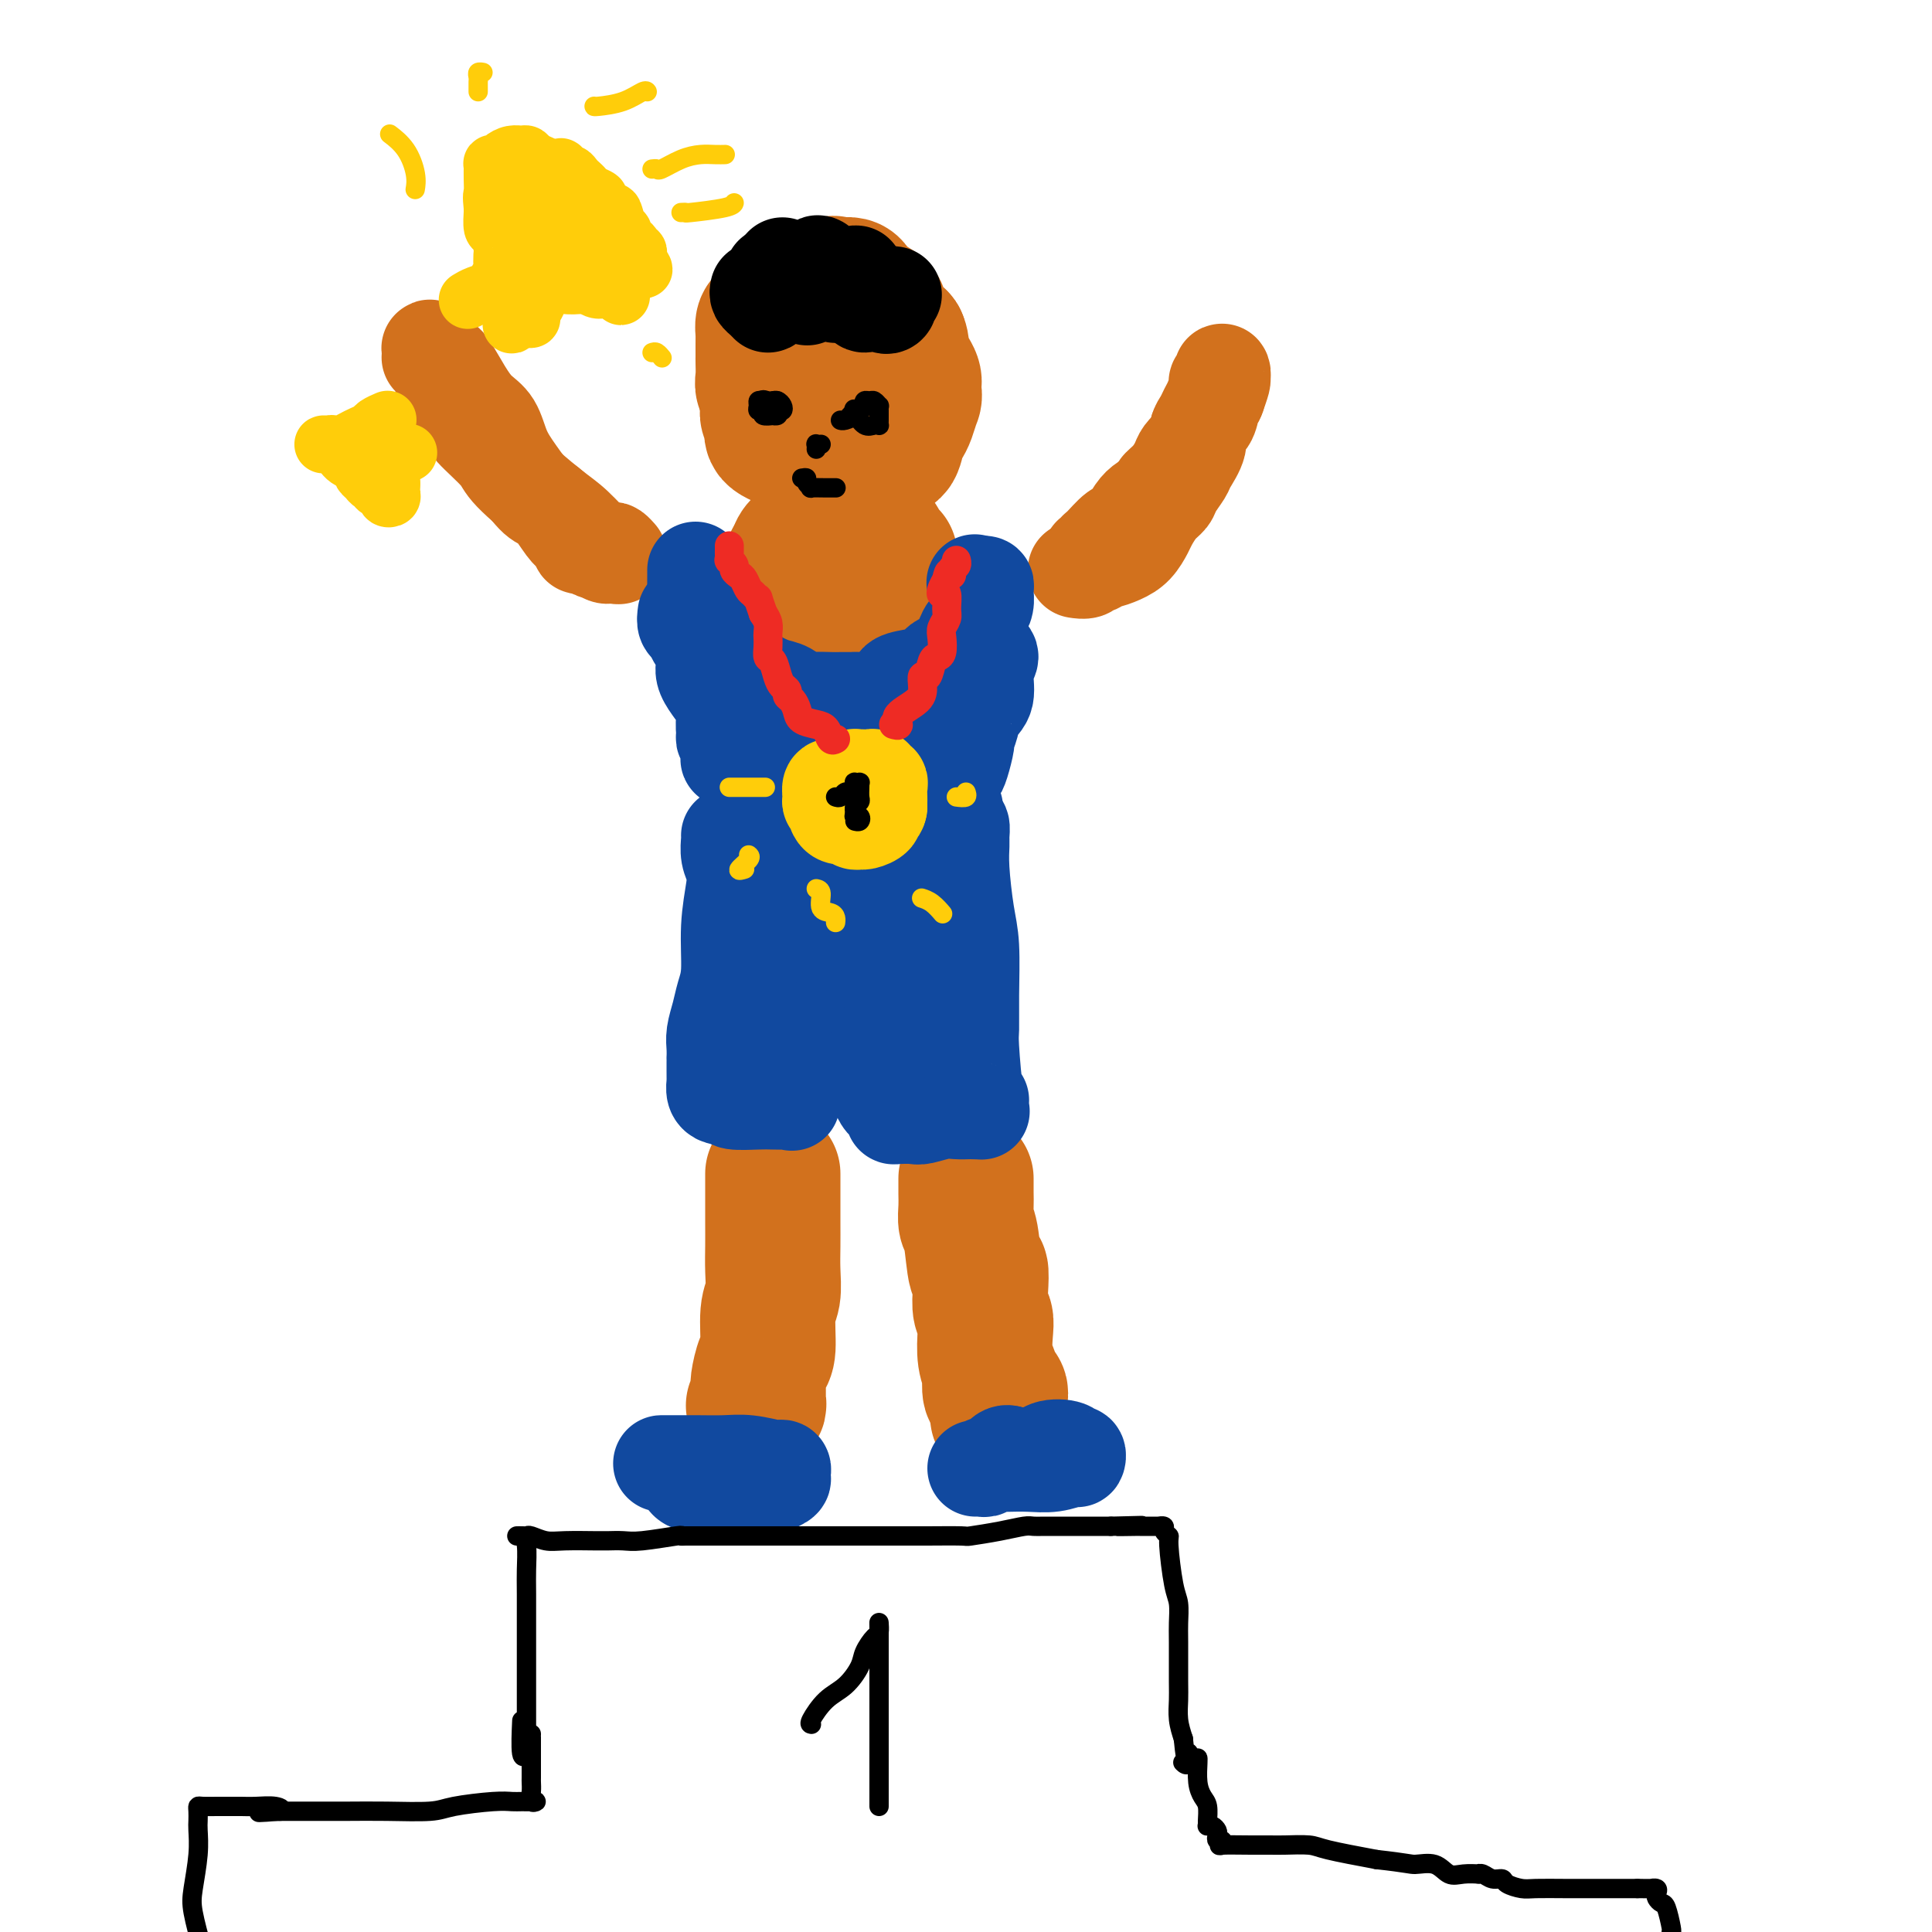 <svg viewBox='0 0 400 400' version='1.1' xmlns='http://www.w3.org/2000/svg' xmlns:xlink='http://www.w3.org/1999/xlink'><g fill='none' stroke='rgb(210,113,29)' stroke-width='28' stroke-linecap='round' stroke-linejoin='round'><path d='M162,79c-0.016,-0.245 -0.032,-0.489 0,-1c0.032,-0.511 0.111,-1.287 0,-2c-0.111,-0.713 -0.411,-1.361 0,-2c0.411,-0.639 1.534,-1.267 2,-2c0.466,-0.733 0.274,-1.570 1,-2c0.726,-0.430 2.368,-0.455 4,-1c1.632,-0.545 3.253,-1.612 4,-2c0.747,-0.388 0.621,-0.097 1,0c0.379,0.097 1.265,-0.002 2,0c0.735,0.002 1.319,0.103 2,0c0.681,-0.103 1.458,-0.410 2,0c0.542,0.410 0.850,1.538 2,2c1.150,0.462 3.143,0.258 4,1c0.857,0.742 0.577,2.431 1,4c0.423,1.569 1.549,3.020 2,4c0.451,0.980 0.225,1.490 0,2'/><path d='M189,80c0.512,2.072 0.293,2.251 0,3c-0.293,0.749 -0.659,2.066 -1,3c-0.341,0.934 -0.657,1.483 -1,2c-0.343,0.517 -0.712,1.000 -1,2c-0.288,1.000 -0.493,2.517 -1,3c-0.507,0.483 -1.315,-0.067 -2,0c-0.685,0.067 -1.248,0.750 -2,1c-0.752,0.250 -1.692,0.067 -3,0c-1.308,-0.067 -2.982,-0.018 -4,0c-1.018,0.018 -1.380,0.007 -2,0c-0.620,-0.007 -1.498,-0.008 -2,0c-0.502,0.008 -0.630,0.024 -1,0c-0.370,-0.024 -0.984,-0.089 -1,0c-0.016,0.089 0.566,0.333 0,0c-0.566,-0.333 -2.281,-1.242 -4,-2c-1.719,-0.758 -3.442,-1.364 -4,-2c-0.558,-0.636 0.049,-1.303 0,-2c-0.049,-0.697 -0.756,-1.424 -1,-2c-0.244,-0.576 -0.027,-1.001 0,-2c0.027,-0.999 -0.135,-2.571 0,-4c0.135,-1.429 0.568,-2.714 1,-4'/><path d='M160,76c0.632,-3.254 2.211,-4.388 3,-5c0.789,-0.612 0.787,-0.701 1,-1c0.213,-0.299 0.641,-0.807 1,-1c0.359,-0.193 0.648,-0.070 1,0c0.352,0.070 0.767,0.087 1,0c0.233,-0.087 0.286,-0.279 1,0c0.714,0.279 2.090,1.027 3,2c0.910,0.973 1.354,2.170 2,3c0.646,0.830 1.494,1.291 2,2c0.506,0.709 0.672,1.665 1,2c0.328,0.335 0.820,0.048 1,1c0.180,0.952 0.049,3.144 0,4c-0.049,0.856 -0.017,0.377 0,1c0.017,0.623 0.018,2.349 0,3c-0.018,0.651 -0.056,0.226 0,0c0.056,-0.226 0.208,-0.253 0,0c-0.208,0.253 -0.774,0.787 -1,1c-0.226,0.213 -0.113,0.107 0,0'/><path d='M172,99c-0.004,0.516 -0.008,1.031 0,2c0.008,0.969 0.027,2.391 0,3c-0.027,0.609 -0.100,0.405 0,1c0.100,0.595 0.374,1.990 0,3c-0.374,1.010 -1.396,1.634 -2,2c-0.604,0.366 -0.790,0.474 -1,1c-0.210,0.526 -0.445,1.470 -1,2c-0.555,0.530 -1.430,0.645 -2,1c-0.570,0.355 -0.835,0.949 -1,1c-0.165,0.051 -0.229,-0.442 0,-1c0.229,-0.558 0.752,-1.180 2,-2c1.248,-0.820 3.221,-1.836 5,-3c1.779,-1.164 3.366,-2.475 4,-3c0.634,-0.525 0.317,-0.262 0,0'/><path d='M177,104c0.024,0.397 0.048,0.793 0,1c-0.048,0.207 -0.168,0.224 0,1c0.168,0.776 0.623,2.312 1,3c0.377,0.688 0.676,0.527 1,1c0.324,0.473 0.673,1.580 1,2c0.327,0.420 0.631,0.155 1,0c0.369,-0.155 0.803,-0.199 1,0c0.197,0.199 0.156,0.641 0,1c-0.156,0.359 -0.427,0.635 0,1c0.427,0.365 1.550,0.819 2,1c0.450,0.181 0.225,0.091 0,0'/><path d='M169,126c0.372,0.000 0.744,0.000 1,0c0.256,0.000 0.394,0.000 1,0c0.606,0.000 1.678,0.000 2,0c0.322,0.000 -0.106,0.000 0,0c0.106,-0.000 0.744,0.000 1,0c0.256,-0.000 0.128,0.000 0,0'/><path d='M162,91c-0.455,-0.596 -0.911,-1.193 -1,-2c-0.089,-0.807 0.187,-1.826 0,-2c-0.187,-0.174 -0.839,0.497 -1,0c-0.161,-0.497 0.167,-2.162 0,-3c-0.167,-0.838 -0.829,-0.848 -1,-1c-0.171,-0.152 0.150,-0.445 0,-1c-0.150,-0.555 -0.772,-1.371 -1,-2c-0.228,-0.629 -0.061,-1.072 0,-2c0.061,-0.928 0.016,-2.343 0,-3c-0.016,-0.657 -0.004,-0.556 0,-1c0.004,-0.444 0.000,-1.432 0,-2c-0.000,-0.568 0.003,-0.714 0,-1c-0.003,-0.286 -0.011,-0.711 0,-1c0.011,-0.289 0.041,-0.441 0,-1c-0.041,-0.559 -0.153,-1.525 0,-2c0.153,-0.475 0.571,-0.461 1,-1c0.429,-0.539 0.868,-1.632 1,-2c0.132,-0.368 -0.044,-0.010 0,0c0.044,0.010 0.307,-0.326 1,-1c0.693,-0.674 1.815,-1.686 3,-2c1.185,-0.314 2.435,0.069 3,0c0.565,-0.069 0.447,-0.591 1,-1c0.553,-0.409 1.776,-0.704 3,-1'/><path d='M171,59c2.008,-0.618 2.029,-0.163 2,0c-0.029,0.163 -0.109,0.035 0,0c0.109,-0.035 0.405,0.022 1,0c0.595,-0.022 1.488,-0.124 2,0c0.512,0.124 0.643,0.473 1,1c0.357,0.527 0.941,1.231 2,2c1.059,0.769 2.593,1.603 3,2c0.407,0.397 -0.311,0.357 0,1c0.311,0.643 1.653,1.969 2,3c0.347,1.031 -0.299,1.768 0,2c0.299,0.232 1.544,-0.040 2,0c0.456,0.040 0.122,0.391 0,1c-0.122,0.609 -0.033,1.476 0,2c0.033,0.524 0.009,0.703 0,1c-0.009,0.297 -0.002,0.710 0,1c0.002,0.290 -0.002,0.458 0,1c0.002,0.542 0.008,1.458 0,2c-0.008,0.542 -0.030,0.709 0,1c0.030,0.291 0.113,0.705 0,1c-0.113,0.295 -0.422,0.471 -1,1c-0.578,0.529 -1.425,1.412 -2,2c-0.575,0.588 -0.879,0.882 -1,1c-0.121,0.118 -0.061,0.059 0,0'/><path d='M164,116c-0.000,0.303 -0.000,0.606 0,1c0.000,0.394 0.000,0.879 0,1c-0.000,0.121 -0.000,-0.123 0,0c0.000,0.123 0.000,0.611 0,1c-0.000,0.389 -0.000,0.678 0,1c0.000,0.322 0.001,0.677 0,1c-0.001,0.323 -0.004,0.615 0,1c0.004,0.385 0.015,0.864 0,1c-0.015,0.136 -0.056,-0.071 0,0c0.056,0.071 0.210,0.419 0,1c-0.210,0.581 -0.785,1.394 -1,2c-0.215,0.606 -0.071,1.003 0,1c0.071,-0.003 0.070,-0.408 0,0c-0.070,0.408 -0.208,1.627 0,2c0.208,0.373 0.762,-0.100 1,0c0.238,0.100 0.162,0.773 1,1c0.838,0.227 2.592,0.008 4,0c1.408,-0.008 2.470,0.194 4,0c1.530,-0.194 3.527,-0.783 5,-1c1.473,-0.217 2.421,-0.062 3,0c0.579,0.062 0.790,0.031 1,0'/><path d='M182,129c2.894,-0.011 0.628,-0.038 0,0c-0.628,0.038 0.383,0.140 1,0c0.617,-0.140 0.841,-0.522 1,-1c0.159,-0.478 0.254,-1.053 0,-1c-0.254,0.053 -0.855,0.732 -1,0c-0.145,-0.732 0.168,-2.876 0,-4c-0.168,-1.124 -0.816,-1.229 -1,-2c-0.184,-0.771 0.095,-2.207 0,-3c-0.095,-0.793 -0.564,-0.944 -1,-1c-0.436,-0.056 -0.839,-0.016 -1,0c-0.161,0.016 -0.081,0.008 0,0'/><path d='M160,243c0.000,0.225 0.000,0.450 0,1c-0.000,0.550 -0.000,1.426 0,2c0.000,0.574 0.001,0.846 0,2c-0.001,1.154 -0.004,3.190 0,5c0.004,1.810 0.016,3.395 0,5c-0.016,1.605 -0.060,3.229 0,5c0.060,1.771 0.222,3.689 0,5c-0.222,1.311 -0.830,2.013 -1,4c-0.170,1.987 0.098,5.257 0,7c-0.098,1.743 -0.561,1.959 -1,3c-0.439,1.041 -0.853,2.906 -1,4c-0.147,1.094 -0.025,1.418 0,2c0.025,0.582 -0.045,1.424 0,2c0.045,0.576 0.204,0.886 0,1c-0.204,0.114 -0.773,0.033 -1,0c-0.227,-0.033 -0.114,-0.016 0,0'/><path d='M200,244c0.002,0.265 0.003,0.530 0,1c-0.003,0.470 -0.012,1.144 0,2c0.012,0.856 0.045,1.893 0,3c-0.045,1.107 -0.170,2.284 0,3c0.170,0.716 0.633,0.972 1,3c0.367,2.028 0.638,5.827 1,7c0.362,1.173 0.815,-0.281 1,0c0.185,0.281 0.101,2.298 0,4c-0.101,1.702 -0.220,3.090 0,4c0.220,0.910 0.777,1.341 1,2c0.223,0.659 0.112,1.547 0,3c-0.112,1.453 -0.223,3.472 0,5c0.223,1.528 0.781,2.566 1,3c0.219,0.434 0.098,0.264 0,1c-0.098,0.736 -0.173,2.380 0,3c0.173,0.620 0.593,0.218 1,0c0.407,-0.218 0.802,-0.251 1,0c0.198,0.251 0.199,0.786 0,1c-0.199,0.214 -0.600,0.107 -1,0'/><path d='M206,289c1.000,7.500 0.500,3.750 0,0'/></g>
<g fill='none' stroke='rgb(210,113,29)' stroke-width='20' stroke-linecap='round' stroke-linejoin='round'><path d='M226,115c-0.116,-0.029 -0.232,-0.057 0,0c0.232,0.057 0.810,0.200 1,0c0.190,-0.200 -0.010,-0.743 0,-1c0.010,-0.257 0.229,-0.230 1,-1c0.771,-0.770 2.093,-2.339 3,-3c0.907,-0.661 1.398,-0.414 2,-1c0.602,-0.586 1.316,-2.004 2,-3c0.684,-0.996 1.338,-1.570 2,-2c0.662,-0.430 1.331,-0.715 2,-1'/><path d='M239,103c2.146,-2.230 1.012,-1.806 1,-2c-0.012,-0.194 1.097,-1.007 2,-2c0.903,-0.993 1.600,-2.167 2,-3c0.400,-0.833 0.502,-1.325 1,-2c0.498,-0.675 1.390,-1.532 2,-2c0.610,-0.468 0.937,-0.547 1,-1c0.063,-0.453 -0.137,-1.281 0,-2c0.137,-0.719 0.610,-1.331 1,-2c0.390,-0.669 0.697,-1.397 1,-2c0.303,-0.603 0.603,-1.080 1,-2c0.397,-0.920 0.891,-2.282 1,-3c0.109,-0.718 -0.166,-0.794 0,-1c0.166,-0.206 0.774,-0.544 1,-1c0.226,-0.456 0.071,-1.029 0,-1c-0.071,0.029 -0.058,0.662 0,1c0.058,0.338 0.159,0.382 0,1c-0.159,0.618 -0.580,1.809 -1,3'/><path d='M252,82c-0.355,1.068 -0.743,1.238 -1,2c-0.257,0.762 -0.382,2.114 -1,3c-0.618,0.886 -1.728,1.305 -2,2c-0.272,0.695 0.293,1.667 0,3c-0.293,1.333 -1.443,3.027 -2,4c-0.557,0.973 -0.520,1.223 -1,2c-0.480,0.777 -1.476,2.080 -2,3c-0.524,0.920 -0.577,1.457 -1,2c-0.423,0.543 -1.218,1.090 -2,2c-0.782,0.910 -1.551,2.181 -2,3c-0.449,0.819 -0.579,1.185 -1,2c-0.421,0.815 -1.135,2.079 -2,3c-0.865,0.921 -1.881,1.500 -3,2c-1.119,0.500 -2.340,0.922 -3,1c-0.660,0.078 -0.759,-0.189 -1,0c-0.241,0.189 -0.625,0.835 -1,1c-0.375,0.165 -0.740,-0.152 -1,0c-0.260,0.152 -0.416,0.772 -1,1c-0.584,0.228 -1.595,0.065 -2,0c-0.405,-0.065 -0.202,-0.033 0,0'/><path d='M127,115c-0.324,-0.020 -0.647,-0.039 -1,0c-0.353,0.039 -0.734,0.137 -2,-1c-1.266,-1.137 -3.415,-3.510 -5,-5c-1.585,-1.490 -2.604,-2.099 -5,-4c-2.396,-1.901 -6.169,-5.095 -8,-7c-1.831,-1.905 -1.719,-2.521 -3,-4c-1.281,-1.479 -3.954,-3.822 -5,-5c-1.046,-1.178 -0.465,-1.192 -1,-2c-0.535,-0.808 -2.184,-2.410 -3,-3c-0.816,-0.590 -0.797,-0.168 -1,-1c-0.203,-0.832 -0.626,-2.916 -1,-4c-0.374,-1.084 -0.698,-1.167 -1,-2c-0.302,-0.833 -0.581,-2.417 -1,-3c-0.419,-0.583 -0.977,-0.167 -1,0c-0.023,0.167 0.488,0.083 1,0'/><path d='M90,74c-2.331,-3.768 -0.160,-1.188 1,0c1.160,1.188 1.307,0.985 2,2c0.693,1.015 1.931,3.249 3,5c1.069,1.751 1.970,3.019 3,4c1.030,0.981 2.190,1.675 3,3c0.810,1.325 1.270,3.283 2,5c0.730,1.717 1.729,3.195 3,5c1.271,1.805 2.814,3.936 4,5c1.186,1.064 2.016,1.060 3,2c0.984,0.940 2.122,2.825 3,4c0.878,1.175 1.495,1.639 2,2c0.505,0.361 0.896,0.619 1,1c0.104,0.381 -0.079,0.887 0,1c0.079,0.113 0.420,-0.166 1,0c0.580,0.166 1.398,0.775 2,1c0.602,0.225 0.988,0.064 1,0c0.012,-0.064 -0.351,-0.031 0,0c0.351,0.031 1.414,0.061 2,0c0.586,-0.061 0.693,-0.212 1,0c0.307,0.212 0.813,0.788 1,1c0.187,0.212 0.053,0.061 0,0c-0.053,-0.061 -0.027,-0.030 0,0'/></g>
<g fill='none' stroke='rgb(17,73,159)' stroke-width='20' stroke-linecap='round' stroke-linejoin='round'><path d='M144,118c0.002,0.167 0.005,0.335 0,1c-0.005,0.665 -0.016,1.828 0,3c0.016,1.172 0.061,2.354 0,3c-0.061,0.646 -0.227,0.755 0,1c0.227,0.245 0.847,0.625 1,1c0.153,0.375 -0.163,0.744 0,1c0.163,0.256 0.803,0.400 1,1c0.197,0.600 -0.050,1.656 0,2c0.050,0.344 0.399,-0.024 1,0c0.601,0.024 1.456,0.439 2,1c0.544,0.561 0.777,1.266 1,2c0.223,0.734 0.437,1.496 1,2c0.563,0.504 1.476,0.750 2,1c0.524,0.250 0.658,0.505 1,1c0.342,0.495 0.890,1.229 2,2c1.110,0.771 2.780,1.580 4,2c1.220,0.420 1.989,0.452 3,1c1.011,0.548 2.265,1.611 3,2c0.735,0.389 0.949,0.104 2,0c1.051,-0.104 2.937,-0.028 4,0c1.063,0.028 1.304,0.008 2,0c0.696,-0.008 1.848,-0.004 3,0'/><path d='M177,145c2.308,-0.025 2.578,-0.087 3,0c0.422,0.087 0.995,0.321 2,0c1.005,-0.321 2.441,-1.199 3,-2c0.559,-0.801 0.242,-1.524 1,-2c0.758,-0.476 2.591,-0.706 4,-1c1.409,-0.294 2.395,-0.654 3,-1c0.605,-0.346 0.831,-0.679 1,-1c0.169,-0.321 0.283,-0.629 1,-1c0.717,-0.371 2.037,-0.806 3,-2c0.963,-1.194 1.568,-3.149 2,-4c0.432,-0.851 0.690,-0.600 1,-1c0.310,-0.400 0.672,-1.451 1,-2c0.328,-0.549 0.624,-0.595 1,-1c0.376,-0.405 0.834,-1.170 1,-2c0.166,-0.830 0.042,-1.725 0,-2c-0.042,-0.275 -0.000,0.070 0,0c0.000,-0.070 -0.041,-0.555 0,-1c0.041,-0.445 0.165,-0.851 0,-1c-0.165,-0.149 -0.619,-0.043 -1,0c-0.381,0.043 -0.691,0.021 -1,0'/><path d='M202,121c-0.333,-0.667 -0.167,-0.333 0,0'/><path d='M142,127c-0.102,0.766 -0.203,1.532 0,2c0.203,0.468 0.711,0.640 1,1c0.289,0.360 0.361,0.910 1,2c0.639,1.090 1.846,2.719 2,4c0.154,1.281 -0.744,2.212 0,4c0.744,1.788 3.131,4.432 4,6c0.869,1.568 0.219,2.060 0,3c-0.219,0.940 -0.007,2.329 0,3c0.007,0.671 -0.191,0.625 0,1c0.191,0.375 0.770,1.171 1,2c0.230,0.829 0.112,1.690 0,2c-0.112,0.310 -0.218,0.069 0,0c0.218,-0.069 0.761,0.033 1,0c0.239,-0.033 0.173,-0.202 1,0c0.827,0.202 2.547,0.776 4,1c1.453,0.224 2.641,0.099 4,0c1.359,-0.099 2.890,-0.171 4,0c1.110,0.171 1.799,0.584 3,1c1.201,0.416 2.915,0.833 4,1c1.085,0.167 1.543,0.083 2,0'/><path d='M174,160c5.034,0.774 6.117,0.207 7,0c0.883,-0.207 1.564,-0.056 3,0c1.436,0.056 3.628,0.015 5,0c1.372,-0.015 1.926,-0.004 2,0c0.074,0.004 -0.331,0.001 0,0c0.331,-0.001 1.398,-0.001 2,0c0.602,0.001 0.739,0.001 1,0c0.261,-0.001 0.647,-0.004 1,0c0.353,0.004 0.673,0.014 1,0c0.327,-0.014 0.661,-0.054 1,0c0.339,0.054 0.683,0.202 1,0c0.317,-0.202 0.609,-0.753 1,-2c0.391,-1.247 0.883,-3.189 1,-4c0.117,-0.811 -0.142,-0.493 0,-1c0.142,-0.507 0.684,-1.841 1,-3c0.316,-1.159 0.407,-2.143 1,-3c0.593,-0.857 1.690,-1.589 2,-3c0.310,-1.411 -0.165,-3.502 0,-5c0.165,-1.498 0.972,-2.401 1,-3c0.028,-0.599 -0.723,-0.892 -1,-1c-0.277,-0.108 -0.079,-0.031 0,0c0.079,0.031 0.040,0.015 0,0'/><path d='M151,173c0.028,0.154 0.056,0.308 0,1c-0.056,0.692 -0.196,1.920 0,3c0.196,1.080 0.729,2.010 1,3c0.271,0.990 0.280,2.039 0,4c-0.280,1.961 -0.849,4.836 -1,8c-0.151,3.164 0.117,6.619 0,9c-0.117,2.381 -0.620,3.689 -1,5c-0.380,1.311 -0.638,2.623 -1,4c-0.362,1.377 -0.829,2.817 -1,4c-0.171,1.183 -0.046,2.110 0,3c0.046,0.890 0.012,1.744 0,2c-0.012,0.256 -0.003,-0.086 0,0c0.003,0.086 0.001,0.599 0,1c-0.001,0.401 -0.001,0.688 0,1c0.001,0.312 0.003,0.648 0,1c-0.003,0.352 -0.012,0.721 0,1c0.012,0.279 0.045,0.467 0,1c-0.045,0.533 -0.167,1.411 0,2c0.167,0.589 0.622,0.889 1,1c0.378,0.111 0.679,0.032 1,0c0.321,-0.032 0.660,-0.016 1,0'/><path d='M151,227c0.424,0.381 -0.016,0.833 1,1c1.016,0.167 3.487,0.047 5,0c1.513,-0.047 2.068,-0.022 3,0c0.932,0.022 2.239,0.040 3,0c0.761,-0.040 0.975,-0.140 1,0c0.025,0.140 -0.138,0.519 0,0c0.138,-0.519 0.577,-1.938 1,-3c0.423,-1.062 0.830,-1.769 2,-3c1.170,-1.231 3.102,-2.988 4,-4c0.898,-1.012 0.763,-1.281 1,-2c0.237,-0.719 0.847,-1.888 1,-3c0.153,-1.112 -0.151,-2.166 0,-3c0.151,-0.834 0.757,-1.447 1,-2c0.243,-0.553 0.123,-1.046 0,-1c-0.123,0.046 -0.249,0.631 0,1c0.249,0.369 0.875,0.522 1,1c0.125,0.478 -0.250,1.279 0,2c0.250,0.721 1.125,1.360 2,2'/><path d='M177,213c0.455,1.350 0.093,1.724 0,2c-0.093,0.276 0.085,0.456 0,1c-0.085,0.544 -0.431,1.454 0,2c0.431,0.546 1.640,0.727 2,1c0.360,0.273 -0.128,0.637 0,1c0.128,0.363 0.871,0.727 1,1c0.129,0.273 -0.356,0.457 0,1c0.356,0.543 1.553,1.444 2,2c0.447,0.556 0.144,0.766 0,1c-0.144,0.234 -0.129,0.494 0,1c0.129,0.506 0.370,1.260 1,2c0.630,0.740 1.647,1.467 2,2c0.353,0.533 0.041,0.871 0,1c-0.041,0.129 0.190,0.049 1,0c0.810,-0.049 2.198,-0.066 3,0c0.802,0.066 1.019,0.213 2,0c0.981,-0.213 2.726,-0.788 4,-1c1.274,-0.212 2.078,-0.061 3,0c0.922,0.061 1.961,0.030 3,0'/><path d='M201,230c2.927,0.046 2.246,0.162 2,0c-0.246,-0.162 -0.056,-0.600 0,-1c0.056,-0.400 -0.024,-0.761 0,-1c0.024,-0.239 0.150,-0.355 0,0c-0.150,0.355 -0.575,1.180 -1,-1c-0.425,-2.180 -0.849,-7.366 -1,-10c-0.151,-2.634 -0.030,-2.717 0,-4c0.030,-1.283 -0.030,-3.765 0,-7c0.030,-3.235 0.152,-7.222 0,-10c-0.152,-2.778 -0.576,-4.345 -1,-7c-0.424,-2.655 -0.848,-6.396 -1,-9c-0.152,-2.604 -0.030,-4.069 0,-5c0.030,-0.931 -0.030,-1.328 0,-2c0.030,-0.672 0.152,-1.621 0,-2c-0.152,-0.379 -0.576,-0.190 -1,0'/><path d='M198,171c-0.567,-8.689 -0.485,-0.912 -1,3c-0.515,3.912 -1.627,3.958 -3,8c-1.373,4.042 -3.007,12.080 -4,16c-0.993,3.920 -1.344,3.721 -2,6c-0.656,2.279 -1.618,7.038 -2,9c-0.382,1.962 -0.185,1.129 0,1c0.185,-0.129 0.358,0.445 0,-1c-0.358,-1.445 -1.248,-4.909 -2,-7c-0.752,-2.091 -1.365,-2.807 -2,-8c-0.635,-5.193 -1.292,-14.861 -2,-20c-0.708,-5.139 -1.469,-5.749 -2,-7c-0.531,-1.251 -0.834,-3.141 -1,-4c-0.166,-0.859 -0.195,-0.685 -1,0c-0.805,0.685 -2.388,1.882 -3,3c-0.612,1.118 -0.255,2.156 -1,4c-0.745,1.844 -2.591,4.494 -4,9c-1.409,4.506 -2.379,10.867 -3,15c-0.621,4.133 -0.892,6.038 -1,7c-0.108,0.962 -0.054,0.981 0,1'/><path d='M164,206c-0.410,3.567 0.566,0.985 1,0c0.434,-0.985 0.328,-0.374 0,0c-0.328,0.374 -0.876,0.512 -1,-2c-0.124,-2.512 0.177,-7.675 0,-12c-0.177,-4.325 -0.834,-7.812 0,-12c0.834,-4.188 3.157,-9.077 4,-11c0.843,-1.923 0.205,-0.881 0,0c-0.205,0.881 0.023,1.602 0,2c-0.023,0.398 -0.295,0.472 0,2c0.295,1.528 1.158,4.511 0,10c-1.158,5.489 -4.339,13.485 -6,19c-1.661,5.515 -1.804,8.550 -2,10c-0.196,1.450 -0.445,1.313 -1,0c-0.555,-1.313 -1.414,-3.804 -2,-5c-0.586,-1.196 -0.897,-1.097 -1,-6c-0.103,-4.903 0.003,-14.809 0,-19c-0.003,-4.191 -0.116,-2.667 0,-2c0.116,0.667 0.462,0.476 1,1c0.538,0.524 1.269,1.762 2,3'/><path d='M159,184c0.509,1.263 0.281,3.421 0,5c-0.281,1.579 -0.614,2.579 -1,4c-0.386,1.421 -0.825,3.263 -1,4c-0.175,0.737 -0.088,0.368 0,0'/><path d='M137,303c-0.104,0.002 -0.209,0.004 1,0c1.209,-0.004 3.731,-0.015 6,0c2.269,0.015 4.285,0.057 6,0c1.715,-0.057 3.129,-0.212 5,0c1.871,0.212 4.200,0.792 5,1c0.800,0.208 0.070,0.045 0,0c-0.070,-0.045 0.518,0.028 1,0c0.482,-0.028 0.857,-0.158 1,0c0.143,0.158 0.055,0.602 0,1c-0.055,0.398 -0.077,0.750 0,1c0.077,0.250 0.252,0.399 -1,1c-1.252,0.601 -3.931,1.654 -6,2c-2.069,0.346 -3.526,-0.015 -4,0c-0.474,0.015 0.036,0.407 -1,0c-1.036,-0.407 -3.618,-1.614 -5,-2c-1.382,-0.386 -1.564,0.050 -2,0c-0.436,-0.050 -1.124,-0.586 -1,-1c0.124,-0.414 1.062,-0.707 2,-1'/><path d='M144,305c-0.476,-0.619 1.833,-0.167 4,0c2.167,0.167 4.190,0.048 5,0c0.810,-0.048 0.405,-0.024 0,0'/><path d='M202,304c0.281,-0.026 0.562,-0.053 1,0c0.438,0.053 1.032,0.185 1,0c-0.032,-0.185 -0.689,-0.686 1,-1c1.689,-0.314 5.724,-0.439 8,-1c2.276,-0.561 2.792,-1.558 4,-2c1.208,-0.442 3.107,-0.330 4,0c0.893,0.330 0.778,0.877 1,1c0.222,0.123 0.780,-0.177 1,0c0.220,0.177 0.101,0.832 0,1c-0.101,0.168 -0.184,-0.151 -1,0c-0.816,0.151 -2.366,0.772 -4,1c-1.634,0.228 -3.352,0.062 -5,0c-1.648,-0.062 -3.227,-0.019 -4,0c-0.773,0.019 -0.740,0.016 -1,0c-0.260,-0.016 -0.813,-0.043 -1,0c-0.187,0.043 -0.009,0.156 0,0c0.009,-0.156 -0.151,-0.580 0,-1c0.151,-0.420 0.615,-0.834 1,-1c0.385,-0.166 0.693,-0.083 1,0'/><path d='M209,301c-2.178,0.067 -0.622,0.733 0,1c0.622,0.267 0.311,0.133 0,0'/></g>
<g fill='none' stroke='rgb(0,0,0)' stroke-width='20' stroke-linecap='round' stroke-linejoin='round'><path d='M157,60c-0.081,0.342 -0.161,0.685 0,1c0.161,0.315 0.565,0.603 1,1c0.435,0.397 0.901,0.905 1,1c0.099,0.095 -0.169,-0.222 0,-1c0.169,-0.778 0.776,-2.017 1,-3c0.224,-0.983 0.064,-1.709 0,-2c-0.064,-0.291 -0.032,-0.145 0,0'/><path d='M162,55c-0.213,0.356 -0.426,0.712 0,1c0.426,0.288 1.490,0.509 2,1c0.510,0.491 0.466,1.253 1,2c0.534,0.747 1.646,1.479 2,2c0.354,0.521 -0.052,0.832 0,0c0.052,-0.832 0.560,-2.807 1,-4c0.440,-1.193 0.811,-1.605 1,-2c0.189,-0.395 0.195,-0.773 1,0c0.805,0.773 2.409,2.697 3,4c0.591,1.303 0.168,1.983 0,2c-0.168,0.017 -0.080,-0.631 0,-1c0.080,-0.369 0.154,-0.461 1,-1c0.846,-0.539 2.464,-1.526 3,-2c0.536,-0.474 -0.009,-0.435 0,0c0.009,0.435 0.574,1.267 1,2c0.426,0.733 0.713,1.366 1,2'/><path d='M179,61c1.411,1.426 0.438,1.990 0,2c-0.438,0.010 -0.343,-0.535 0,-1c0.343,-0.465 0.932,-0.849 1,-1c0.068,-0.151 -0.384,-0.068 0,0c0.384,0.068 1.606,0.121 2,0c0.394,-0.121 -0.039,-0.414 0,0c0.039,0.414 0.550,1.537 1,2c0.450,0.463 0.839,0.268 1,0c0.161,-0.268 0.095,-0.608 0,-1c-0.095,-0.392 -0.218,-0.836 0,-1c0.218,-0.164 0.777,-0.047 1,0c0.223,0.047 0.112,0.023 0,0'/></g>
<g fill='none' stroke='rgb(255,205,10)' stroke-width='20' stroke-linecap='round' stroke-linejoin='round'><path d='M175,165c-0.006,-0.342 -0.012,-0.684 0,-1c0.012,-0.316 0.041,-0.607 0,-1c-0.041,-0.393 -0.152,-0.890 0,-1c0.152,-0.110 0.565,0.167 1,0c0.435,-0.167 0.890,-0.776 1,-1c0.110,-0.224 -0.124,-0.061 0,0c0.124,0.061 0.607,0.020 1,0c0.393,-0.020 0.698,-0.020 1,0c0.302,0.020 0.603,0.060 1,0c0.397,-0.060 0.891,-0.220 1,0c0.109,0.220 -0.167,0.818 0,1c0.167,0.182 0.777,-0.054 1,0c0.223,0.054 0.060,0.396 0,1c-0.060,0.604 -0.016,1.470 0,2c0.016,0.530 0.005,0.723 0,1c-0.005,0.277 -0.002,0.639 0,1'/><path d='M182,167c-0.101,1.111 -0.853,0.887 -1,1c-0.147,0.113 0.313,0.562 0,1c-0.313,0.438 -1.397,0.864 -2,1c-0.603,0.136 -0.726,-0.019 -1,0c-0.274,0.019 -0.701,0.213 -1,0c-0.299,-0.213 -0.471,-0.831 -1,-1c-0.529,-0.169 -1.413,0.113 -2,0c-0.587,-0.113 -0.875,-0.620 -1,-1c-0.125,-0.380 -0.087,-0.631 0,-1c0.087,-0.369 0.223,-0.855 0,-1c-0.223,-0.145 -0.806,0.051 -1,0c-0.194,-0.051 0.001,-0.351 0,-1c-0.001,-0.649 -0.196,-1.648 0,-2c0.196,-0.352 0.785,-0.056 1,0c0.215,0.056 0.058,-0.129 0,0c-0.058,0.129 -0.016,0.573 0,1c0.016,0.427 0.004,0.836 0,1c-0.004,0.164 -0.002,0.082 0,0'/></g>
<g fill='none' stroke='rgb(238,43,36)' stroke-width='6' stroke-linecap='round' stroke-linejoin='round'><path d='M173,153c-0.347,0.201 -0.695,0.402 -1,0c-0.305,-0.402 -0.568,-1.407 -1,-2c-0.432,-0.593 -1.034,-0.775 -2,-1c-0.966,-0.225 -2.297,-0.494 -3,-1c-0.703,-0.506 -0.780,-1.248 -1,-2c-0.220,-0.752 -0.584,-1.513 -1,-2c-0.416,-0.487 -0.885,-0.702 -1,-1c-0.115,-0.298 0.123,-0.681 0,-1c-0.123,-0.319 -0.607,-0.575 -1,-1c-0.393,-0.425 -0.694,-1.021 -1,-2c-0.306,-0.979 -0.618,-2.341 -1,-3c-0.382,-0.659 -0.834,-0.613 -1,-1c-0.166,-0.387 -0.047,-1.206 0,-2c0.047,-0.794 0.023,-1.563 0,-2c-0.023,-0.437 -0.045,-0.541 0,-1c0.045,-0.459 0.156,-1.274 0,-2c-0.156,-0.726 -0.578,-1.363 -1,-2'/><path d='M158,127c-1.416,-4.031 -0.957,-3.107 -1,-3c-0.043,0.107 -0.590,-0.601 -1,-1c-0.410,-0.399 -0.683,-0.488 -1,-1c-0.317,-0.512 -0.677,-1.448 -1,-2c-0.323,-0.552 -0.608,-0.722 -1,-1c-0.392,-0.278 -0.890,-0.666 -1,-1c-0.110,-0.334 0.167,-0.615 0,-1c-0.167,-0.385 -0.777,-0.873 -1,-1c-0.223,-0.127 -0.060,0.106 0,0c0.060,-0.106 0.016,-0.550 0,-1c-0.016,-0.450 -0.004,-0.904 0,-1c0.004,-0.096 0.001,0.166 0,0c-0.001,-0.166 -0.000,-0.762 0,-1c0.000,-0.238 0.000,-0.119 0,0'/><path d='M185,150c0.535,0.155 1.071,0.310 1,0c-0.071,-0.310 -0.748,-1.085 0,-2c0.748,-0.915 2.921,-1.968 4,-3c1.079,-1.032 1.062,-2.042 1,-3c-0.062,-0.958 -0.171,-1.866 0,-2c0.171,-0.134 0.620,0.504 1,0c0.380,-0.504 0.689,-2.151 1,-3c0.311,-0.849 0.623,-0.899 1,-1c0.377,-0.101 0.819,-0.252 1,-1c0.181,-0.748 0.102,-2.093 0,-3c-0.102,-0.907 -0.227,-1.377 0,-2c0.227,-0.623 0.806,-1.399 1,-2c0.194,-0.601 0.002,-1.029 0,-2c-0.002,-0.971 0.185,-2.487 0,-3c-0.185,-0.513 -0.742,-0.023 -1,0c-0.258,0.023 -0.217,-0.422 0,-1c0.217,-0.578 0.608,-1.289 1,-2'/><path d='M196,120c0.397,-2.498 0.891,-1.244 1,-1c0.109,0.244 -0.167,-0.522 0,-1c0.167,-0.478 0.776,-0.667 1,-1c0.224,-0.333 0.064,-0.809 0,-1c-0.064,-0.191 -0.032,-0.095 0,0'/></g>
<g fill='none' stroke='rgb(0,0,0)' stroke-width='4' stroke-linecap='round' stroke-linejoin='round'><path d='M173,165c0.332,0.119 0.664,0.238 1,0c0.336,-0.238 0.678,-0.834 1,-1c0.322,-0.166 0.626,0.099 1,0c0.374,-0.099 0.818,-0.562 1,-1c0.182,-0.438 0.101,-0.850 0,-1c-0.101,-0.150 -0.223,-0.038 0,0c0.223,0.038 0.792,0.003 1,0c0.208,-0.003 0.057,0.027 0,0c-0.057,-0.027 -0.019,-0.109 0,0c0.019,0.109 0.019,0.410 0,1c-0.019,0.590 -0.057,1.467 0,2c0.057,0.533 0.208,0.720 0,1c-0.208,0.280 -0.774,0.651 -1,1c-0.226,0.349 -0.113,0.674 0,1'/><path d='M177,168c-0.211,1.171 -0.239,1.098 0,1c0.239,-0.098 0.744,-0.222 1,0c0.256,0.222 0.261,0.791 0,1c-0.261,0.209 -0.789,0.060 -1,0c-0.211,-0.060 -0.106,-0.030 0,0'/><path d='M160,83c-0.113,0.024 -0.225,0.049 0,0c0.225,-0.049 0.788,-0.171 1,0c0.212,0.171 0.073,0.634 0,1c-0.073,0.366 -0.080,0.635 0,1c0.080,0.365 0.247,0.826 0,1c-0.247,0.174 -0.907,0.061 -1,0c-0.093,-0.061 0.382,-0.072 0,0c-0.382,0.072 -1.620,0.226 -2,0c-0.380,-0.226 0.097,-0.831 0,-1c-0.097,-0.169 -0.768,0.099 -1,0c-0.232,-0.099 -0.024,-0.565 0,-1c0.024,-0.435 -0.136,-0.839 0,-1c0.136,-0.161 0.568,-0.081 1,0'/><path d='M158,83c-0.302,-0.463 0.445,-0.121 1,0c0.555,0.121 0.920,0.022 1,0c0.080,-0.022 -0.125,0.033 0,0c0.125,-0.033 0.580,-0.152 1,0c0.420,0.152 0.806,0.577 1,1c0.194,0.423 0.196,0.845 0,1c-0.196,0.155 -0.591,0.042 -1,0c-0.409,-0.042 -0.831,-0.012 -1,0c-0.169,0.012 -0.084,0.006 0,0'/><path d='M180,84c-0.398,0.116 -0.797,0.231 -1,0c-0.203,-0.231 -0.212,-0.809 0,-1c0.212,-0.191 0.645,0.004 1,0c0.355,-0.004 0.631,-0.208 1,0c0.369,0.208 0.831,0.829 1,1c0.169,0.171 0.045,-0.108 0,0c-0.045,0.108 -0.012,0.604 0,1c0.012,0.396 0.001,0.694 0,1c-0.001,0.306 0.008,0.620 0,1c-0.008,0.380 -0.033,0.826 0,1c0.033,0.174 0.124,0.075 0,0c-0.124,-0.075 -0.461,-0.128 -1,0c-0.539,0.128 -1.278,0.436 -2,0c-0.722,-0.436 -1.425,-1.617 -2,-2c-0.575,-0.383 -1.021,0.034 -1,0c0.021,-0.034 0.511,-0.517 1,-1'/><path d='M177,85c-0.338,-0.509 -0.182,-0.280 0,0c0.182,0.280 0.389,0.611 0,1c-0.389,0.389 -1.374,0.835 -2,1c-0.626,0.165 -0.893,0.047 -1,0c-0.107,-0.047 -0.053,-0.024 0,0'/><path d='M170,92c-0.423,0.030 -0.845,0.060 -1,0c-0.155,-0.060 -0.042,-0.208 0,0c0.042,0.208 0.012,0.774 0,1c-0.012,0.226 -0.006,0.113 0,0'/><path d='M166,99c0.459,-0.083 0.918,-0.166 1,0c0.082,0.166 -0.214,0.580 0,1c0.214,0.420 0.937,0.845 1,1c0.063,0.155 -0.533,0.042 0,0c0.533,-0.042 2.195,-0.011 3,0c0.805,0.011 0.752,0.003 1,0c0.248,-0.003 0.798,-0.001 1,0c0.202,0.001 0.058,0.000 0,0c-0.058,-0.000 -0.029,-0.000 0,0'/><path d='M108,318c0.423,0.358 0.845,0.716 1,2c0.155,1.284 0.041,3.492 0,5c-0.041,1.508 -0.011,2.314 0,5c0.011,2.686 0.003,7.251 0,10c-0.003,2.749 -0.001,3.682 0,6c0.001,2.318 0.001,6.021 0,8c-0.001,1.979 -0.004,2.235 0,3c0.004,0.765 0.015,2.039 0,3c-0.015,0.961 -0.057,1.608 0,2c0.057,0.392 0.211,0.528 0,1c-0.211,0.472 -0.788,1.281 -1,0c-0.212,-1.281 -0.061,-4.652 0,-6c0.061,-1.348 0.030,-0.674 0,0'/><path d='M107,318c0.321,-0.008 0.641,-0.016 1,0c0.359,0.016 0.755,0.057 1,0c0.245,-0.057 0.338,-0.211 1,0c0.662,0.211 1.894,0.789 3,1c1.106,0.211 2.088,0.057 4,0c1.912,-0.057 4.756,-0.015 6,0c1.244,0.015 0.888,0.005 1,0c0.112,-0.005 0.693,-0.005 1,0c0.307,0.005 0.341,0.015 1,0c0.659,-0.015 1.943,-0.057 3,0c1.057,0.057 1.887,0.211 4,0c2.113,-0.211 5.509,-0.789 7,-1c1.491,-0.211 1.079,-0.057 1,0c-0.079,0.057 0.177,0.015 1,0c0.823,-0.015 2.212,-0.004 4,0c1.788,0.004 3.974,0.001 5,0c1.026,-0.001 0.892,-0.000 1,0c0.108,0.000 0.460,0.000 1,0c0.540,-0.000 1.270,-0.000 2,0'/><path d='M155,318c7.875,-0.000 3.563,-0.000 3,0c-0.563,0.000 2.623,0.000 4,0c1.377,-0.000 0.944,-0.000 1,0c0.056,0.000 0.600,0.000 1,0c0.400,-0.000 0.654,-0.000 3,0c2.346,0.000 6.782,0.000 9,0c2.218,-0.000 2.218,-0.000 3,0c0.782,0.000 2.347,0.000 3,0c0.653,-0.000 0.393,-0.000 1,0c0.607,0.000 2.081,0.001 3,0c0.919,-0.001 1.284,-0.003 2,0c0.716,0.003 1.785,0.011 4,0c2.215,-0.011 5.577,-0.041 7,0c1.423,0.041 0.909,0.155 2,0c1.091,-0.155 3.788,-0.577 6,-1c2.212,-0.423 3.938,-0.845 5,-1c1.062,-0.155 1.461,-0.041 2,0c0.539,0.041 1.217,0.011 2,0c0.783,-0.011 1.672,-0.003 3,0c1.328,0.003 3.094,0.001 5,0c1.906,-0.001 3.953,-0.000 6,0'/><path d='M230,316c11.872,-0.309 4.052,-0.083 2,0c-2.052,0.083 1.664,0.021 3,0c1.336,-0.021 0.290,-0.003 1,0c0.710,0.003 3.175,-0.010 4,0c0.825,0.010 0.010,0.041 0,0c-0.010,-0.041 0.785,-0.156 1,0c0.215,0.156 -0.149,0.582 0,1c0.149,0.418 0.810,0.829 1,1c0.190,0.171 -0.093,0.102 0,2c0.093,1.898 0.561,5.761 1,8c0.439,2.239 0.850,2.853 1,4c0.150,1.147 0.039,2.827 0,4c-0.039,1.173 -0.008,1.839 0,4c0.008,2.161 -0.008,5.816 0,8c0.008,2.184 0.041,2.896 0,4c-0.041,1.104 -0.154,2.601 0,4c0.154,1.399 0.577,2.699 1,4'/><path d='M245,360c0.675,7.056 0.861,3.695 1,3c0.139,-0.695 0.230,1.274 0,2c-0.230,0.726 -0.780,0.207 -1,0c-0.220,-0.207 -0.110,-0.104 0,0'/><path d='M168,357c-0.242,-0.033 -0.483,-0.066 0,-1c0.483,-0.934 1.691,-2.769 3,-4c1.309,-1.231 2.719,-1.858 4,-3c1.281,-1.142 2.434,-2.797 3,-4c0.566,-1.203 0.544,-1.952 1,-3c0.456,-1.048 1.390,-2.393 2,-3c0.610,-0.607 0.895,-0.476 1,-1c0.105,-0.524 0.028,-1.705 0,-2c-0.028,-0.295 -0.008,0.294 0,1c0.008,0.706 0.002,1.530 0,3c-0.002,1.470 -0.001,3.588 0,5c0.001,1.412 0.000,2.118 0,3c-0.000,0.882 -0.000,1.941 0,3'/><path d='M182,351c0.000,2.869 0.000,2.541 0,3c0.000,0.459 0.000,1.704 0,3c0.000,1.296 0.000,2.644 0,4c0.000,1.356 -0.000,2.722 0,4c0.000,1.278 0.000,2.469 0,4c0.000,1.531 0.000,3.401 0,4c0.000,0.599 0.000,-0.074 0,0c0.000,0.074 0.000,0.896 0,1c0.000,0.104 0.000,-0.511 0,-1c0.000,-0.489 0.000,-0.854 0,-1c-0.000,-0.146 0.000,-0.073 0,0'/><path d='M110,359c0.000,0.504 0.000,1.007 0,1c-0.000,-0.007 -0.000,-0.525 0,0c0.000,0.525 0.000,2.094 0,3c-0.000,0.906 -0.001,1.150 0,2c0.001,0.850 0.005,2.305 0,3c-0.005,0.695 -0.017,0.631 0,1c0.017,0.369 0.065,1.171 0,2c-0.065,0.829 -0.243,1.687 0,2c0.243,0.313 0.909,0.083 1,0c0.091,-0.083 -0.391,-0.020 -1,0c-0.609,0.020 -1.344,-0.005 -2,0c-0.656,0.005 -1.233,0.040 -2,0c-0.767,-0.040 -1.725,-0.154 -4,0c-2.275,0.154 -5.866,0.577 -8,1c-2.134,0.423 -2.809,0.845 -5,1c-2.191,0.155 -5.896,0.041 -9,0c-3.104,-0.041 -5.605,-0.011 -8,0c-2.395,0.011 -4.684,0.003 -7,0c-2.316,-0.003 -4.658,-0.002 -7,0'/><path d='M58,375c-8.015,0.370 -3.051,0.295 -1,0c2.051,-0.295 1.189,-0.811 0,-1c-1.189,-0.189 -2.705,-0.051 -4,0c-1.295,0.051 -2.368,0.014 -3,0c-0.632,-0.014 -0.825,-0.004 -1,0c-0.175,0.004 -0.334,0.003 -1,0c-0.666,-0.003 -1.839,-0.008 -3,0c-1.161,0.008 -2.311,0.031 -3,0c-0.689,-0.031 -0.916,-0.115 -1,0c-0.084,0.115 -0.026,0.428 0,1c0.026,0.572 0.020,1.402 0,2c-0.020,0.598 -0.052,0.964 0,2c0.052,1.036 0.189,2.742 0,5c-0.189,2.258 -0.705,5.070 -1,7c-0.295,1.930 -0.370,2.980 0,5c0.370,2.020 1.185,5.010 2,8'/><path d='M248,364c-0.006,-0.014 -0.012,-0.027 0,0c0.012,0.027 0.042,0.095 0,1c-0.042,0.905 -0.155,2.649 0,4c0.155,1.351 0.577,2.310 1,3c0.423,0.690 0.848,1.112 1,2c0.152,0.888 0.030,2.241 0,3c-0.030,0.759 0.031,0.924 0,1c-0.031,0.076 -0.153,0.063 0,0c0.153,-0.063 0.580,-0.176 1,0c0.420,0.176 0.832,0.639 1,1c0.168,0.361 0.093,0.618 0,1c-0.093,0.382 -0.202,0.887 0,1c0.202,0.113 0.715,-0.166 1,0c0.285,0.166 0.342,0.777 0,1c-0.342,0.223 -1.084,0.059 0,0c1.084,-0.059 3.993,-0.014 6,0c2.007,0.014 3.112,-0.005 4,0c0.888,0.005 1.557,0.032 3,0c1.443,-0.032 3.658,-0.124 5,0c1.342,0.124 1.812,0.464 4,1c2.188,0.536 6.094,1.268 10,2'/><path d='M285,385c6.559,0.723 6.956,1.031 8,1c1.044,-0.031 2.734,-0.400 4,0c1.266,0.400 2.107,1.570 3,2c0.893,0.430 1.839,0.119 3,0c1.161,-0.119 2.539,-0.047 3,0c0.461,0.047 0.006,0.068 0,0c-0.006,-0.068 0.439,-0.225 1,0c0.561,0.225 1.239,0.831 2,1c0.761,0.169 1.606,-0.098 2,0c0.394,0.098 0.339,0.562 1,1c0.661,0.438 2.040,0.849 3,1c0.960,0.151 1.501,0.040 3,0c1.499,-0.040 3.956,-0.011 6,0c2.044,0.011 3.676,0.003 5,0c1.324,-0.003 2.342,-0.001 3,0c0.658,0.001 0.958,0.000 1,0c0.042,-0.000 -0.174,-0.000 0,0c0.174,0.000 0.739,0.000 1,0c0.261,-0.000 0.217,-0.000 1,0c0.783,0.000 2.391,0.000 4,0'/><path d='M339,391c4.333,0.013 3.164,0.046 3,0c-0.164,-0.046 0.677,-0.170 1,0c0.323,0.170 0.129,0.634 0,1c-0.129,0.366 -0.192,0.634 0,1c0.192,0.366 0.639,0.830 1,1c0.361,0.170 0.636,0.046 1,1c0.364,0.954 0.818,2.987 1,4c0.182,1.013 0.091,1.007 0,1'/></g>
<g fill='none' stroke='rgb(255,205,10)' stroke-width='12' stroke-linecap='round' stroke-linejoin='round'><path d='M80,87c0.209,-0.089 0.418,-0.179 0,0c-0.418,0.179 -1.464,0.626 -2,1c-0.536,0.374 -0.563,0.675 -1,1c-0.437,0.325 -1.284,0.676 -2,1c-0.716,0.324 -1.300,0.623 -2,1c-0.700,0.377 -1.516,0.833 -2,1c-0.484,0.167 -0.634,0.045 -1,0c-0.366,-0.045 -0.946,-0.013 -1,0c-0.054,0.013 0.419,0.006 0,0c-0.419,-0.006 -1.731,-0.013 -2,0c-0.269,0.013 0.505,0.045 1,0c0.495,-0.045 0.713,-0.167 1,0c0.287,0.167 0.644,0.622 1,1c0.356,0.378 0.711,0.679 1,1c0.289,0.321 0.511,0.663 1,1c0.489,0.337 1.244,0.668 2,1'/><path d='M74,96c1.323,0.796 1.129,0.787 1,1c-0.129,0.213 -0.193,0.649 0,1c0.193,0.351 0.643,0.616 1,1c0.357,0.384 0.621,0.886 1,1c0.379,0.114 0.872,-0.162 1,0c0.128,0.162 -0.109,0.760 0,1c0.109,0.240 0.564,0.120 1,0c0.436,-0.120 0.853,-0.242 1,0c0.147,0.242 0.025,0.846 0,1c-0.025,0.154 0.046,-0.144 0,0c-0.046,0.144 -0.208,0.729 0,1c0.208,0.271 0.788,0.227 1,0c0.212,-0.227 0.057,-0.638 0,-1c-0.057,-0.362 -0.016,-0.675 0,-1c0.016,-0.325 0.008,-0.663 0,-1'/><path d='M81,100c-0.089,-0.787 -0.811,-1.255 -1,-2c-0.189,-0.745 0.156,-1.767 0,-2c-0.156,-0.233 -0.811,0.322 0,0c0.811,-0.322 3.089,-1.521 4,-2c0.911,-0.479 0.456,-0.240 0,0'/><path d='M97,62c-0.144,0.089 -0.288,0.177 0,0c0.288,-0.177 1.009,-0.621 2,-1c0.991,-0.379 2.251,-0.694 3,-1c0.749,-0.306 0.985,-0.603 1,-1c0.015,-0.397 -0.192,-0.894 0,-1c0.192,-0.106 0.784,0.180 1,0c0.216,-0.180 0.058,-0.825 0,-1c-0.058,-0.175 -0.015,0.120 0,0c0.015,-0.120 0.001,-0.656 0,-1c-0.001,-0.344 0.010,-0.496 0,-1c-0.010,-0.504 -0.041,-1.361 0,-2c0.041,-0.639 0.155,-1.061 0,-2c-0.155,-0.939 -0.578,-2.396 -1,-3c-0.422,-0.604 -0.845,-0.355 -1,-1c-0.155,-0.645 -0.044,-2.184 0,-3c0.044,-0.816 0.022,-0.908 0,-1'/><path d='M102,43c-0.309,-2.852 -0.083,-2.481 0,-3c0.083,-0.519 0.021,-1.929 0,-3c-0.021,-1.071 -0.003,-1.803 0,-2c0.003,-0.197 -0.011,0.141 0,0c0.011,-0.141 0.047,-0.759 0,-1c-0.047,-0.241 -0.178,-0.103 0,0c0.178,0.103 0.664,0.170 1,0c0.336,-0.170 0.523,-0.579 1,-1c0.477,-0.421 1.244,-0.856 2,-1c0.756,-0.144 1.501,0.003 2,0c0.499,-0.003 0.751,-0.157 1,0c0.249,0.157 0.496,0.623 1,1c0.504,0.377 1.266,0.663 2,1c0.734,0.337 1.439,0.723 2,1c0.561,0.277 0.976,0.444 1,1c0.024,0.556 -0.344,1.499 0,2c0.344,0.501 1.400,0.558 2,1c0.600,0.442 0.743,1.269 1,2c0.257,0.731 0.629,1.365 1,2'/><path d='M119,43c0.781,2.007 0.734,3.525 1,4c0.266,0.475 0.846,-0.095 1,0c0.154,0.095 -0.116,0.853 0,1c0.116,0.147 0.619,-0.316 1,0c0.381,0.316 0.641,1.412 1,2c0.359,0.588 0.818,0.667 1,1c0.182,0.333 0.086,0.920 0,1c-0.086,0.080 -0.163,-0.346 0,0c0.163,0.346 0.566,1.465 1,2c0.434,0.535 0.900,0.486 1,1c0.100,0.514 -0.166,1.592 0,2c0.166,0.408 0.762,0.147 1,0c0.238,-0.147 0.116,-0.179 0,0c-0.116,0.179 -0.227,0.570 0,1c0.227,0.430 0.793,0.899 1,1c0.207,0.101 0.056,-0.165 0,0c-0.056,0.165 -0.016,0.761 0,1c0.016,0.239 0.008,0.119 0,0'/><path d='M128,60c1.318,2.614 0.114,0.648 -1,0c-1.114,-0.648 -2.138,0.022 -3,0c-0.862,-0.022 -1.561,-0.737 -2,-1c-0.439,-0.263 -0.619,-0.074 -1,0c-0.381,0.074 -0.962,0.032 -1,0c-0.038,-0.032 0.466,-0.054 0,0c-0.466,0.054 -1.904,0.185 -3,0c-1.096,-0.185 -1.852,-0.685 -2,-1c-0.148,-0.315 0.310,-0.446 0,0c-0.310,0.446 -1.389,1.468 -2,2c-0.611,0.532 -0.755,0.573 -1,1c-0.245,0.427 -0.590,1.239 -1,2c-0.410,0.761 -0.883,1.472 -1,2c-0.117,0.528 0.122,0.873 0,1c-0.122,0.127 -0.606,0.036 -1,0c-0.394,-0.036 -0.697,-0.018 -1,0'/><path d='M108,66c-0.938,0.871 -0.784,0.050 -1,0c-0.216,-0.050 -0.802,0.671 -1,1c-0.198,0.329 -0.007,0.267 0,0c0.007,-0.267 -0.170,-0.740 0,-1c0.170,-0.260 0.687,-0.308 1,-1c0.313,-0.692 0.424,-2.027 1,-3c0.576,-0.973 1.618,-1.583 2,-2c0.382,-0.417 0.102,-0.640 0,-2c-0.102,-1.360 -0.028,-3.857 0,-5c0.028,-1.143 0.008,-0.931 0,-1c-0.008,-0.069 -0.005,-0.419 0,-1c0.005,-0.581 0.012,-1.393 0,-2c-0.012,-0.607 -0.042,-1.010 0,-1c0.042,0.010 0.155,0.431 0,0c-0.155,-0.431 -0.577,-1.716 -1,-3'/><path d='M109,45c-0.317,-3.658 -1.610,-2.302 -2,-2c-0.390,0.302 0.122,-0.449 0,-1c-0.122,-0.551 -0.877,-0.901 -1,-1c-0.123,-0.099 0.387,0.052 1,0c0.613,-0.052 1.329,-0.308 2,0c0.671,0.308 1.297,1.182 2,2c0.703,0.818 1.484,1.582 2,2c0.516,0.418 0.768,0.489 1,1c0.232,0.511 0.443,1.461 1,2c0.557,0.539 1.458,0.666 2,1c0.542,0.334 0.723,0.873 1,1c0.277,0.127 0.649,-0.159 1,0c0.351,0.159 0.682,0.764 1,1c0.318,0.236 0.624,0.102 1,0c0.376,-0.102 0.822,-0.172 1,0c0.178,0.172 0.089,0.586 0,1'/><path d='M122,52c2.464,1.723 2.124,0.529 2,0c-0.124,-0.529 -0.033,-0.393 0,0c0.033,0.393 0.008,1.045 0,1c-0.008,-0.045 0.001,-0.785 0,-1c-0.001,-0.215 -0.010,0.097 0,0c0.010,-0.097 0.041,-0.603 0,-1c-0.041,-0.397 -0.155,-0.685 0,-1c0.155,-0.315 0.577,-0.658 1,-1'/><path d='M125,49c0.516,-0.688 0.306,-0.909 0,-1c-0.306,-0.091 -0.708,-0.053 -1,0c-0.292,0.053 -0.474,0.119 -1,0c-0.526,-0.119 -1.398,-0.424 -2,-1c-0.602,-0.576 -0.936,-1.421 -1,-2c-0.064,-0.579 0.142,-0.890 0,-1c-0.142,-0.110 -0.630,-0.018 -1,0c-0.370,0.018 -0.621,-0.037 -1,0c-0.379,0.037 -0.886,0.165 -1,0c-0.114,-0.165 0.165,-0.623 0,-1c-0.165,-0.377 -0.775,-0.673 -1,-1c-0.225,-0.327 -0.064,-0.686 0,-1c0.064,-0.314 0.030,-0.581 0,-1c-0.030,-0.419 -0.058,-0.988 0,-1c0.058,-0.012 0.201,0.533 0,0c-0.201,-0.533 -0.746,-2.143 -1,-3c-0.254,-0.857 -0.215,-0.959 0,-1c0.215,-0.041 0.608,-0.020 1,0'/><path d='M116,35c0.023,-1.154 0.580,0.460 1,1c0.420,0.540 0.704,0.004 1,0c0.296,-0.004 0.603,0.524 1,1c0.397,0.476 0.885,0.902 1,1c0.115,0.098 -0.143,-0.130 0,0c0.143,0.130 0.686,0.617 1,1c0.314,0.383 0.399,0.660 1,1c0.601,0.340 1.719,0.743 2,1c0.281,0.257 -0.275,0.369 0,1c0.275,0.631 1.379,1.780 2,2c0.621,0.220 0.757,-0.488 1,0c0.243,0.488 0.591,2.172 1,3c0.409,0.828 0.879,0.800 1,1c0.121,0.200 -0.107,0.627 0,1c0.107,0.373 0.551,0.691 1,1c0.449,0.309 0.905,0.608 1,1c0.095,0.392 -0.170,0.878 0,1c0.170,0.122 0.777,-0.121 1,0c0.223,0.121 0.064,0.606 0,1c-0.064,0.394 -0.032,0.697 0,1'/><path d='M132,54c2.462,3.105 0.616,1.368 0,1c-0.616,-0.368 -0.001,0.633 0,1c0.001,0.367 -0.613,0.098 -1,0c-0.387,-0.098 -0.547,-0.026 -1,0c-0.453,0.026 -1.199,0.007 -2,0c-0.801,-0.007 -1.657,-0.002 -2,0c-0.343,0.002 -0.171,0.001 0,0'/></g>
<g fill='none' stroke='rgb(255,205,10)' stroke-width='4' stroke-linecap='round' stroke-linejoin='round'><path d='M151,163c0.315,0.000 0.631,0.000 1,0c0.369,0.000 0.792,0.000 2,0c1.208,0.000 3.202,0.000 4,0c0.798,0.000 0.399,0.000 0,0'/><path d='M155,177c0.256,0.196 0.512,0.393 0,1c-0.512,0.607 -1.792,1.625 -2,2c-0.208,0.375 0.655,0.107 1,0c0.345,-0.107 0.173,-0.054 0,0'/><path d='M169,184c0.475,0.107 0.950,0.215 1,1c0.050,0.785 -0.326,2.249 0,3c0.326,0.751 1.356,0.789 2,1c0.644,0.211 0.904,0.595 1,1c0.096,0.405 0.027,0.830 0,1c-0.027,0.170 -0.014,0.085 0,0'/><path d='M191,186c-0.167,-0.054 -0.333,-0.107 0,0c0.333,0.107 1.167,0.375 2,1c0.833,0.625 1.667,1.607 2,2c0.333,0.393 0.167,0.196 0,0'/><path d='M198,165c0.844,0.111 1.689,0.222 2,0c0.311,-0.222 0.089,-0.778 0,-1c-0.089,-0.222 -0.044,-0.111 0,0'/><path d='M86,39c-0.037,0.212 -0.073,0.424 0,0c0.073,-0.424 0.257,-1.485 0,-3c-0.257,-1.515 -0.954,-3.485 -2,-5c-1.046,-1.515 -2.442,-2.576 -3,-3c-0.558,-0.424 -0.279,-0.212 0,0'/><path d='M99,19c0.002,-0.332 0.004,-0.663 0,-1c-0.004,-0.337 -0.015,-0.679 0,-1c0.015,-0.321 0.056,-0.622 0,-1c-0.056,-0.378 -0.207,-0.832 0,-1c0.207,-0.168 0.774,-0.048 1,0c0.226,0.048 0.113,0.024 0,0'/><path d='M123,22c-0.030,0.053 -0.061,0.105 1,0c1.061,-0.105 3.212,-0.368 5,-1c1.788,-0.632 3.212,-1.632 4,-2c0.788,-0.368 0.939,-0.105 1,0c0.061,0.105 0.030,0.053 0,0'/><path d='M135,35c0.404,-0.053 0.807,-0.105 1,0c0.193,0.105 0.175,0.368 1,0c0.825,-0.368 2.495,-1.367 4,-2c1.505,-0.633 2.847,-0.902 4,-1c1.153,-0.098 2.118,-0.026 3,0c0.882,0.026 1.681,0.008 2,0c0.319,-0.008 0.160,-0.004 0,0'/><path d='M141,44c0.506,-0.022 1.011,-0.045 1,0c-0.011,0.045 -0.539,0.156 1,0c1.539,-0.156 5.145,-0.581 7,-1c1.855,-0.419 1.959,-0.834 2,-1c0.041,-0.166 0.021,-0.083 0,0'/><path d='M135,73c0.310,-0.113 0.619,-0.226 1,0c0.381,0.226 0.833,0.792 1,1c0.167,0.208 0.048,0.060 0,0c-0.048,-0.060 -0.024,-0.030 0,0'/></g>
</svg>